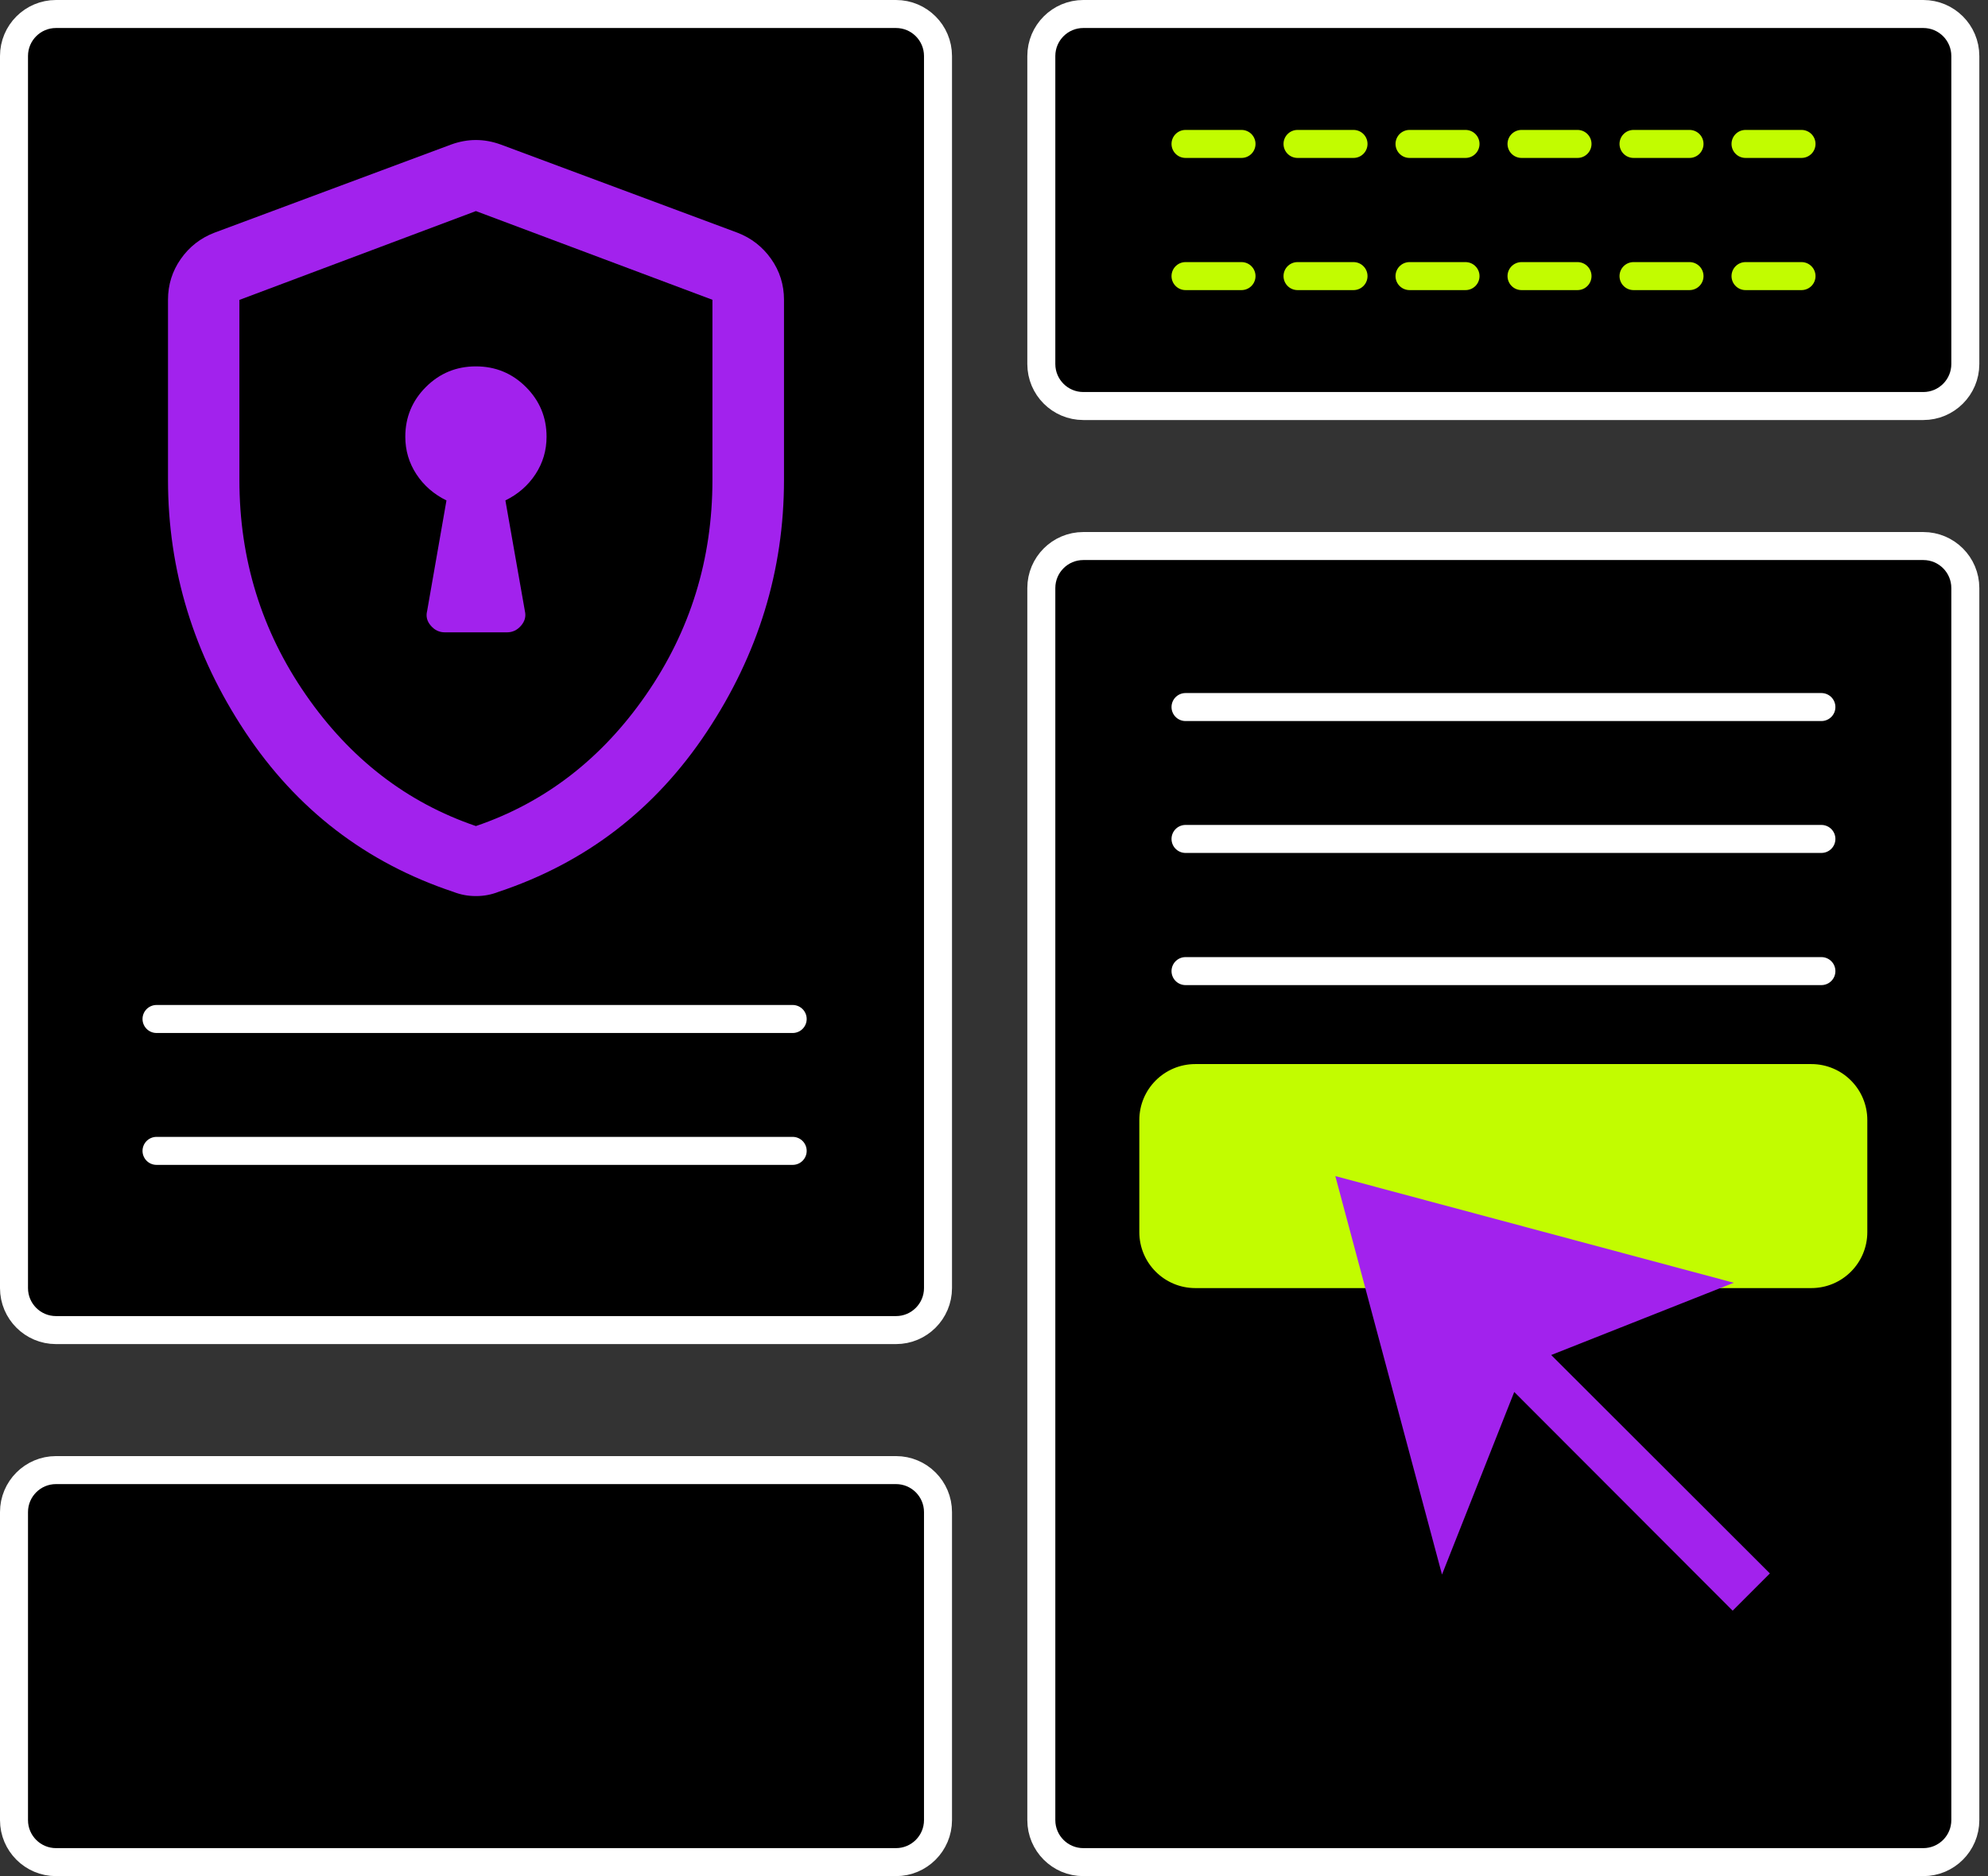 <svg width="71" height="67" viewBox="0 0 71 67" fill="none" xmlns="http://www.w3.org/2000/svg">
<rect x="0" y="0" width="71" height="67" fill="#333333" stroke="none"/>
<g clip-path="url(#clip0_448_35218)">
<path d="M32 0.5H2C1.172 0.5 0.5 1.172 0.5 2V46C0.5 46.828 1.172 47.5 2 47.5H32C32.828 47.5 33.5 46.828 33.5 46V2C33.5 1.172 32.828 0.5 32 0.5Z" fill="black" stroke="white"/>
<path d="M68.69 19.5H38.69C37.862 19.5 37.19 20.172 37.19 21V65C37.19 65.828 37.862 66.5 38.69 66.5H68.69C69.518 66.5 70.19 65.828 70.19 65V21C70.19 20.172 69.518 19.5 68.69 19.5Z" fill="black" stroke="white"/>
<path d="M32 52.5H2C1.172 52.5 0.5 53.172 0.5 54V65C0.5 65.828 1.172 66.5 2 66.5H32C32.828 66.5 33.5 65.828 33.5 65V54C33.5 53.172 32.828 52.5 32 52.5Z" fill="black" stroke="white"/>
<path d="M68.69 0.5H38.69C37.862 0.5 37.19 1.172 37.19 2V13C37.19 13.828 37.862 14.5 38.69 14.5H68.69C69.518 14.5 70.19 13.828 70.19 13V2C70.19 1.172 69.518 0.5 68.69 0.5Z" fill="black" stroke="white"/>
<path d="M6.02 31.22C5.2 31.22 4.53 30.64 4.53 29.93V26.34C4.53 25.63 5.2 25.05 6.02 25.05H27.89C28.71 25.05 29.38 25.63 29.38 26.34V29.93C29.38 30.64 28.71 31.22 27.89 31.22H6.02Z" fill="black"/>
<path d="M15.888 22.582H18.107C18.304 22.582 18.471 22.503 18.608 22.345C18.745 22.187 18.791 22.013 18.746 21.823L18.05 17.871C18.502 17.649 18.86 17.337 19.124 16.935C19.388 16.532 19.52 16.086 19.52 15.597C19.52 14.902 19.273 14.31 18.781 13.819C18.289 13.329 17.694 13.084 16.996 13.084C16.298 13.084 15.704 13.329 15.212 13.819C14.721 14.31 14.475 14.902 14.475 15.597C14.475 16.086 14.607 16.532 14.871 16.935C15.135 17.337 15.493 17.65 15.945 17.872L15.254 21.823C15.206 22.014 15.25 22.188 15.387 22.345C15.523 22.503 15.69 22.582 15.888 22.582ZM16.997 32C16.849 32 16.71 31.988 16.579 31.962C16.448 31.937 16.319 31.9 16.191 31.85C13.071 30.81 10.593 28.906 8.756 26.137C6.919 23.368 6 20.368 6 17.138V10.706C6 10.167 6.153 9.68 6.458 9.246C6.763 8.812 7.163 8.5 7.658 8.31L16.105 5.164C16.404 5.055 16.702 5 16.997 5C17.293 5 17.59 5.055 17.89 5.164L26.337 8.31C26.832 8.5 27.233 8.812 27.54 9.246C27.846 9.68 28 10.167 28 10.706V17.138C28 20.368 27.081 23.368 25.241 26.137C23.403 28.906 20.923 30.81 17.803 31.85C17.676 31.9 17.547 31.937 17.416 31.962C17.285 31.988 17.145 32 16.997 32ZM16.997 29.5C19.465 28.659 21.49 27.097 23.072 24.813C24.654 22.529 25.444 19.972 25.444 17.143V10.706L16.997 7.538L8.55 10.71V17.139C8.55 19.971 9.341 22.529 10.923 24.813C12.504 27.097 14.529 28.659 16.997 29.5Z" fill="#A222ED"/>
<path d="M64.69 38H42.69C41.585 38 40.69 38.895 40.69 40V44C40.69 45.105 41.585 46 42.69 46H64.69C65.795 46 66.69 45.105 66.69 44V40C66.69 38.895 65.795 38 64.69 38Z" fill="#C2FC00"/>
<path d="M61.92 45.81L47.69 42L51.5 56.23L54.08 49.71L61.88 57.52L63.21 56.19L55.4 48.39L61.92 45.81Z" fill="#A222ED"/>
<path d="M42.34 34.68H65.05" stroke="white" stroke-linecap="round"/>
<path d="M42.34 29.96H65.05" stroke="white" stroke-linecap="round"/>
<path d="M42.34 25.25H65.05" stroke="white" stroke-linecap="round"/>
<path d="M5.59 41.1H28.31" stroke="white" stroke-linecap="round"/>
<path d="M5.59 36.39H28.31" stroke="white" stroke-linecap="round"/>
<path d="M42.34 9.86H65.05" stroke="#C2FC00" stroke-linecap="round" stroke-linejoin="round" stroke-dasharray="2 2"/>
<path d="M42.34 5.14H65.05" stroke="#C2FC00" stroke-linecap="round" stroke-linejoin="round" stroke-dasharray="2 2"/>
</g>
<defs>
<clipPath id="clip0_448_35218">
<rect width="70.69" height="67" fill="white"/>
</clipPath>
</defs>
</svg>
